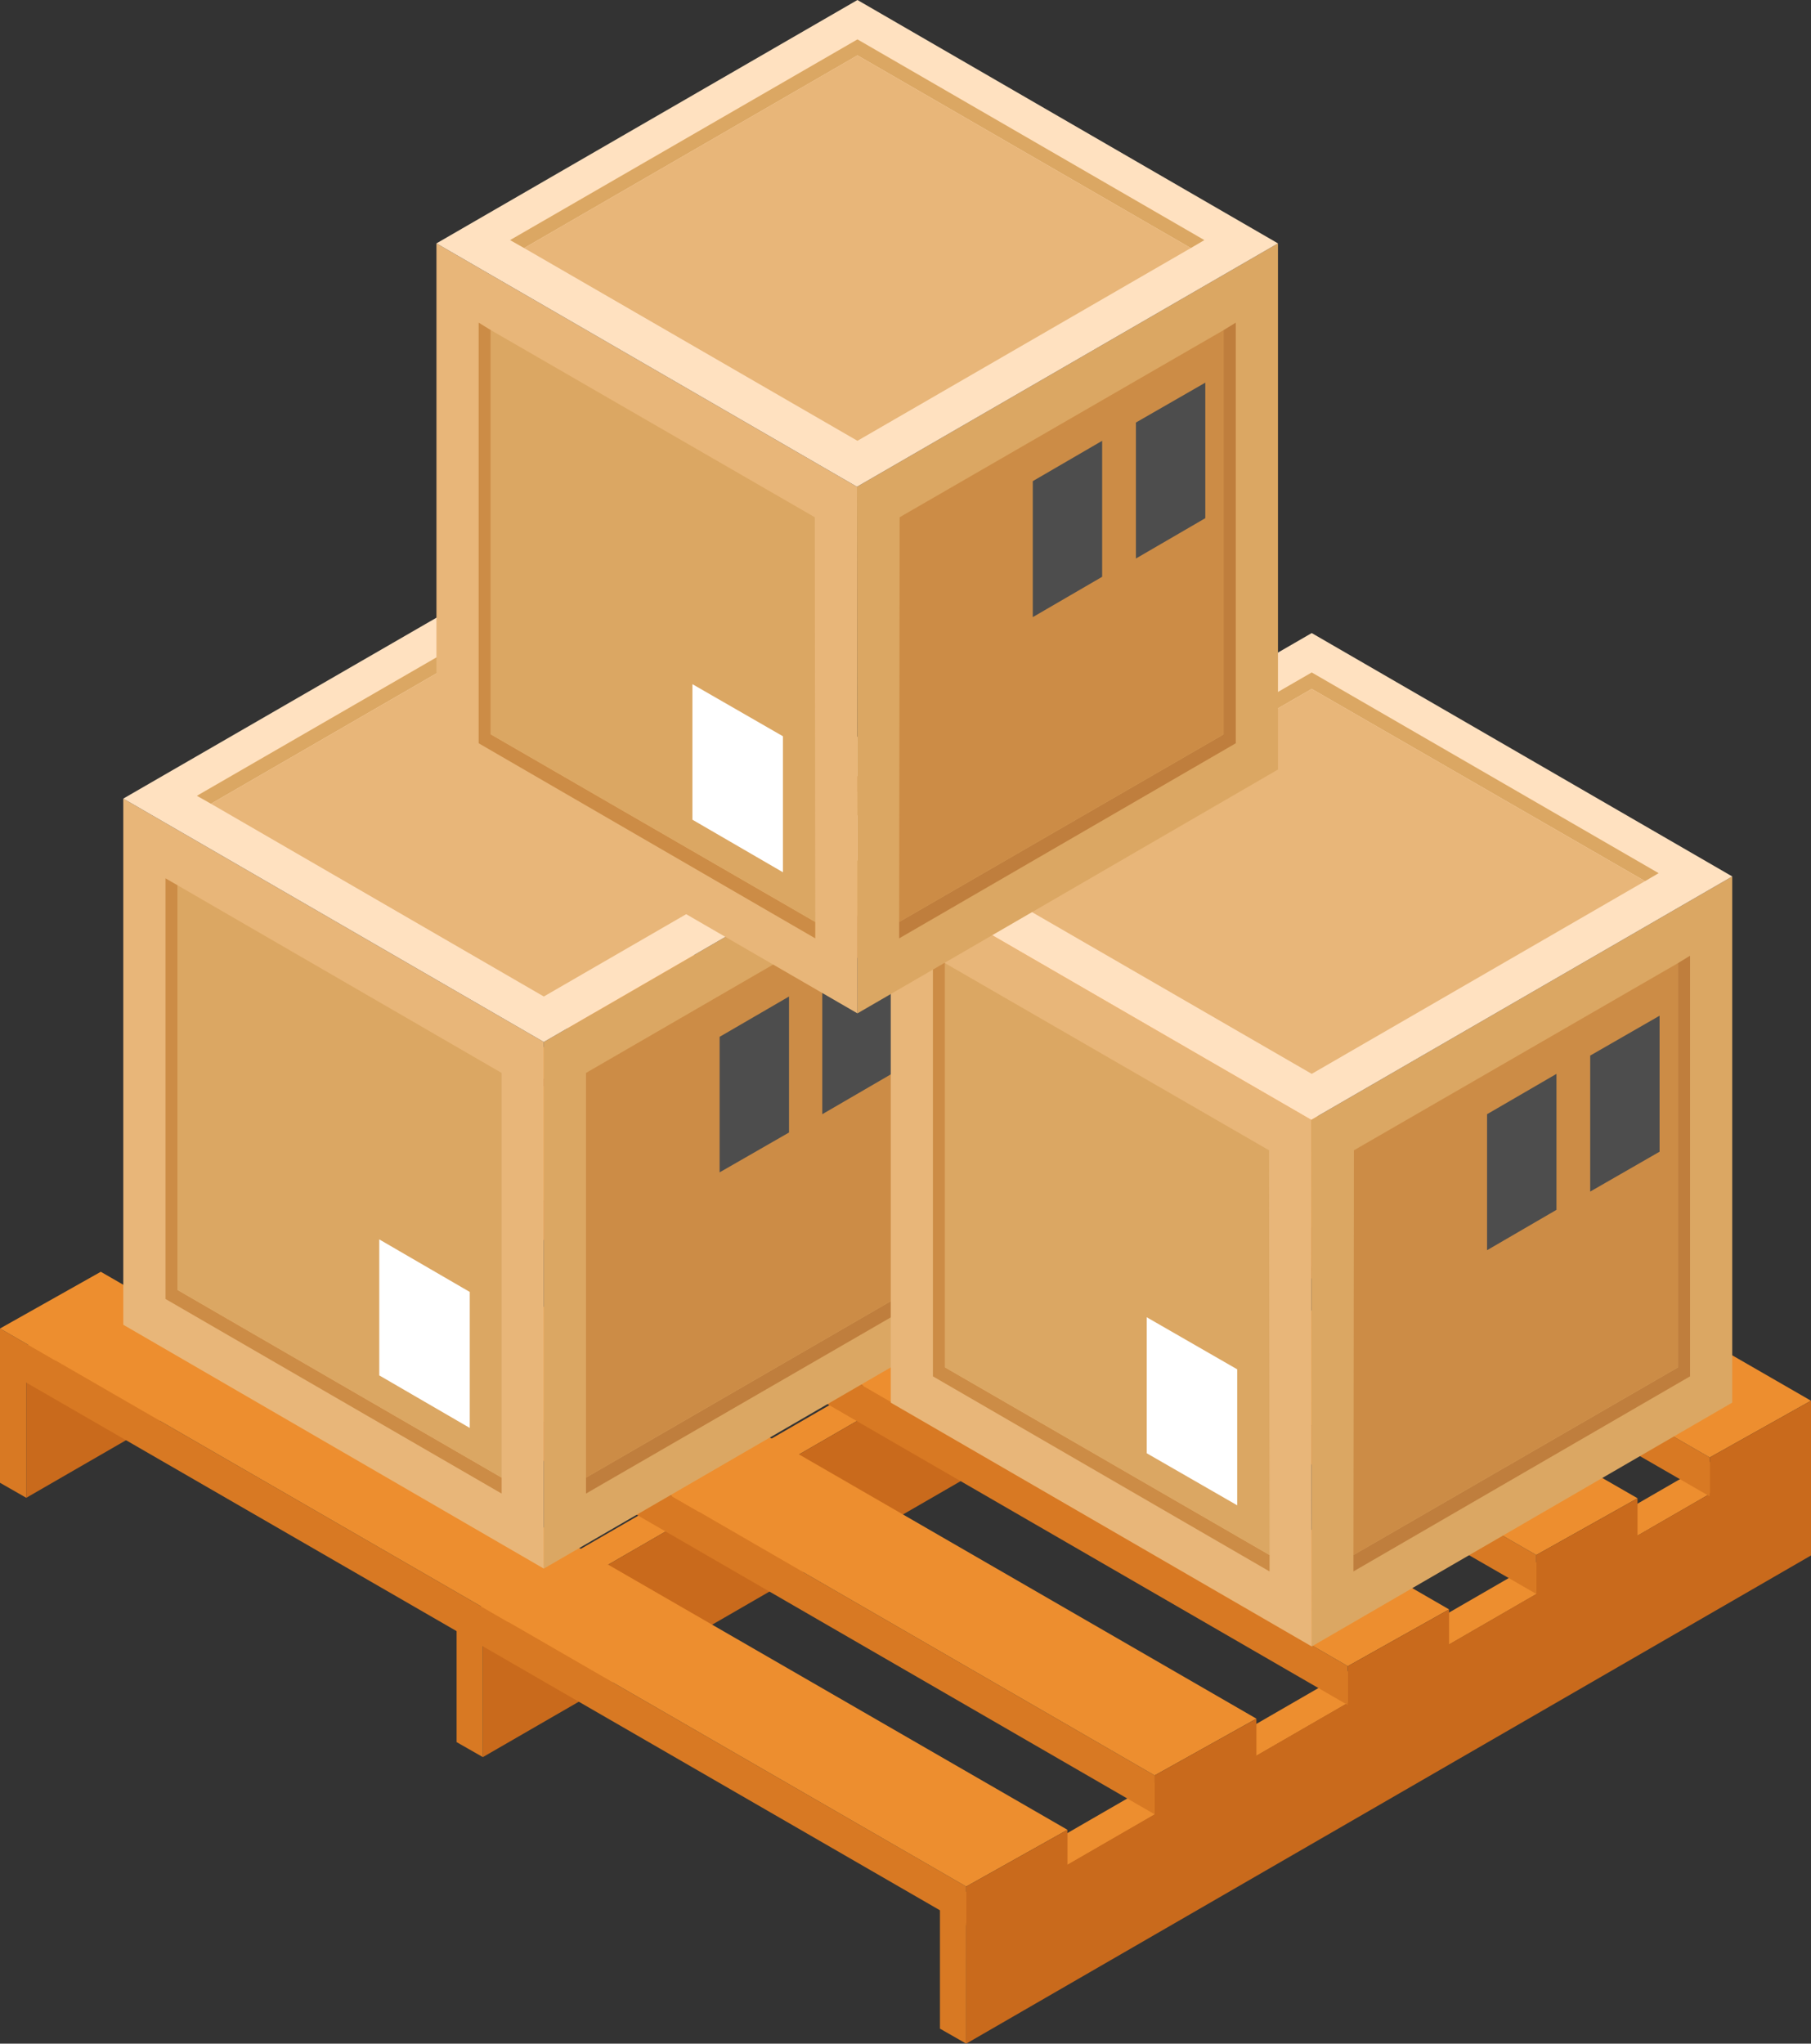 <?xml version="1.0" encoding="UTF-8"?> <svg xmlns="http://www.w3.org/2000/svg" width="78" height="88" viewBox="0 0 78 88" fill="none"><rect x="0" y="0" width="78" height="88" fill="#333333" stroke="none"/> <g clip-path="url(#clip0_25_979)"> <path d="M76.768 61.144L40.484 82.104L41.615 82.831L78 61.81L76.768 61.144Z" fill="#ED8E2F"></path> <path d="M78 61.81L41.615 82.811V88L78 66.979V61.81Z" fill="#C96A1C"></path> <path d="M40.484 87.354V82.104L41.615 82.811V88L40.484 87.354Z" fill="#D87923"></path> <path d="M36.264 37.659L0 58.62L1.131 59.326L37.516 38.326L36.264 37.659Z" fill="#ED8E2F"></path> <path d="M37.516 38.326L1.131 59.326V64.496L37.516 43.495V38.326Z" fill="#C96A1C"></path> <path d="M0 63.849V58.62L1.131 59.326V64.496L0 63.849Z" fill="#D87923"></path> <path d="M55.931 48.826L19.666 69.786L20.797 70.493L57.162 49.492L55.931 48.826Z" fill="#ED8E2F"></path> <path d="M57.162 49.492L20.797 70.493V75.662L57.162 54.662V49.492Z" fill="#C96A1C"></path> <path d="M19.666 75.016V69.786L20.797 70.493V75.662L19.666 75.016Z" fill="#D87923"></path> <path d="M41.615 81.235L0 57.206V58.882L41.615 82.911V81.235Z" fill="#D87923"></path> <path d="M45.976 78.792L41.615 81.235L0 57.206L4.341 54.763L45.976 78.792Z" fill="#ED8E2F"></path> <path d="M45.976 78.792L41.615 81.235V84.345L45.976 81.821V78.792Z" fill="#C96A1C"></path> <path d="M49.732 76.45L7.996 52.319V53.995L49.732 78.126V76.45Z" fill="#D87923"></path> <path d="M54.113 74.006L49.732 76.45L7.996 52.319L12.337 49.876L54.113 74.006Z" fill="#ED8E2F"></path> <path d="M54.114 74.006L49.732 76.45V79.559L54.114 77.035V74.006Z" fill="#C96A1C"></path> <path d="M58.051 71.745L16.214 47.554V49.23L58.051 73.421V71.745Z" fill="#D87923"></path> <path d="M62.412 69.302L58.051 71.745L16.214 47.554L20.555 45.111L62.412 69.302Z" fill="#ED8E2F"></path> <path d="M62.412 69.302L58.051 71.745V74.855L62.412 72.31V69.302Z" fill="#C96A1C"></path> <path d="M66.168 66.959L24.432 42.93V44.606L66.168 68.635V66.959Z" fill="#D87923"></path> <path d="M70.529 64.516L66.168 66.959L24.432 42.93L28.773 40.487L70.529 64.516Z" fill="#ED8E2F"></path> <path d="M70.529 64.516L66.168 66.959V70.069L70.529 67.545V64.516Z" fill="#C96A1C"></path> <path d="M73.639 62.759L31.802 38.629V40.305L73.639 64.435V62.759Z" fill="#D87923"></path> <path d="M78 60.316L73.639 62.759L31.802 38.629L36.143 36.185L78 60.316Z" fill="#ED8E2F"></path> <path d="M78 60.316L73.639 62.759V65.889L78 63.345V60.316Z" fill="#C96A1C"></path> <path d="M23.422 67.545V44.868L41.534 34.388V57.044L23.422 67.545Z" fill="#DBA763"></path> <path d="M23.422 67.545V44.868L5.31 34.388V57.044L23.422 67.545Z" fill="#E8B679"></path> <path d="M7.653 55.55V38.124L7.128 37.821V55.934L21.605 64.314V63.627L7.653 55.55Z" fill="#CC8C46"></path> <path d="M21.605 63.627V46.201L7.653 38.124V55.55L21.605 63.627Z" fill="#DBA763"></path> <path d="M16.335 59.225L20.232 61.487V55.631L16.335 53.369V59.225Z" fill="white"></path> <path d="M39.192 55.55V38.124L39.737 37.821V55.934L25.239 64.314V63.627L39.192 55.55Z" fill="#BF7E3D"></path> <path d="M25.239 63.627V46.201L39.192 38.124V55.55L25.239 63.627Z" fill="#CC8C46"></path> <path d="M5.31 34.388L23.422 44.868L41.534 34.388L23.422 23.928L5.31 34.388Z" fill="#FFE1C0"></path> <path d="M37.778 34.61L38.384 34.267L23.442 25.625L8.48 34.267L9.086 34.61L23.442 26.311L37.778 34.61Z" fill="#DBA763"></path> <path d="M37.778 34.61L23.442 26.311L9.086 34.61L23.422 42.91L37.778 34.61Z" fill="#E8B679"></path> <path d="M35.416 42.122V47.978L38.404 46.241V40.386L35.416 42.122Z" fill="#4D4D4D"></path> <path d="M30.994 44.646V50.482L33.983 48.766V42.91L30.994 44.646Z" fill="#4D4D4D"></path> <path d="M56.496 70.897L56.476 48.22L74.608 37.74V60.397L56.496 70.897Z" fill="#DBA763"></path> <path d="M56.496 70.897L56.476 48.22L38.364 37.74V60.397L56.496 70.897Z" fill="#E8B679"></path> <path d="M40.706 58.882V41.476L40.181 41.153V59.266L54.679 67.666V66.959L40.706 58.882Z" fill="#CC8C46"></path> <path d="M54.679 66.959L54.659 49.533L40.706 41.476V58.882L54.679 66.959Z" fill="#DBA763"></path> <path d="M49.389 62.577L53.286 64.819V58.963L49.389 56.721V62.577Z" fill="white"></path> <path d="M72.266 58.882V41.476L72.79 41.153V59.266L58.293 67.666V66.959L72.266 58.882Z" fill="#BF7E3D"></path> <path d="M58.293 66.959L58.313 49.533L72.266 41.476V58.882L58.293 66.959Z" fill="#CC8C46"></path> <path d="M38.364 37.74L56.476 48.22L74.608 37.74L56.496 27.26L38.364 37.74Z" fill="#FFE1C0"></path> <path d="M70.852 37.942L71.438 37.599L56.496 28.956L41.534 37.599L42.14 37.942L56.496 29.663L70.852 37.942Z" fill="#DBA763"></path> <path d="M70.852 37.942L56.496 29.663L42.14 37.942L56.496 46.241L70.852 37.942Z" fill="#E8B679"></path> <path d="M68.49 45.454V51.31L71.478 49.593V43.737L68.49 45.454Z" fill="#4D4D4D"></path> <path d="M64.048 47.978V53.834L67.036 52.097V46.242L64.048 47.978Z" fill="#4D4D4D"></path> <path d="M36.93 43.636L36.91 20.96L55.042 10.48V33.136L36.93 43.636Z" fill="#DBA763"></path> <path d="M36.93 43.636L36.91 20.96L18.798 10.48V33.136L36.93 43.636Z" fill="#E8B679"></path> <path d="M21.14 31.622V14.216L20.616 13.893V32.005L35.113 40.406V39.699L21.14 31.622Z" fill="#CC8C46"></path> <path d="M35.113 39.699L35.093 22.273L21.141 14.216V31.622L35.113 39.699Z" fill="#DBA763"></path> <path d="M29.823 35.297L33.72 37.559V31.703L29.823 29.461V35.297Z" fill="white"></path> <path d="M52.7 31.622V14.216L53.225 13.893V32.005L38.727 40.406V39.699L52.7 31.622Z" fill="#BF7E3D"></path> <path d="M38.727 39.699L38.748 22.273L52.7 14.216V31.622L38.727 39.699Z" fill="#CC8C46"></path> <path d="M18.798 10.48L36.91 20.96L55.042 10.48L36.93 0L18.798 10.48Z" fill="#FFE1C0"></path> <path d="M51.287 10.682L51.872 10.339L36.931 1.696L21.968 10.339L22.574 10.682L36.931 2.383L51.287 10.682Z" fill="#DBA763"></path> <path d="M51.287 10.682L36.93 2.383L22.574 10.682L36.93 18.981L51.287 10.682Z" fill="#E8B679"></path> <path d="M48.924 18.194V24.05L51.912 22.313V16.477L48.924 18.194Z" fill="#4D4D4D"></path> <path d="M44.482 20.718V26.574L47.47 24.837V18.981L44.482 20.718Z" fill="#4D4D4D"></path> </g> <defs> <clipPath id="clip0_25_979"> <rect width="78" height="88" fill="white"></rect> </clipPath> </defs> </svg> 